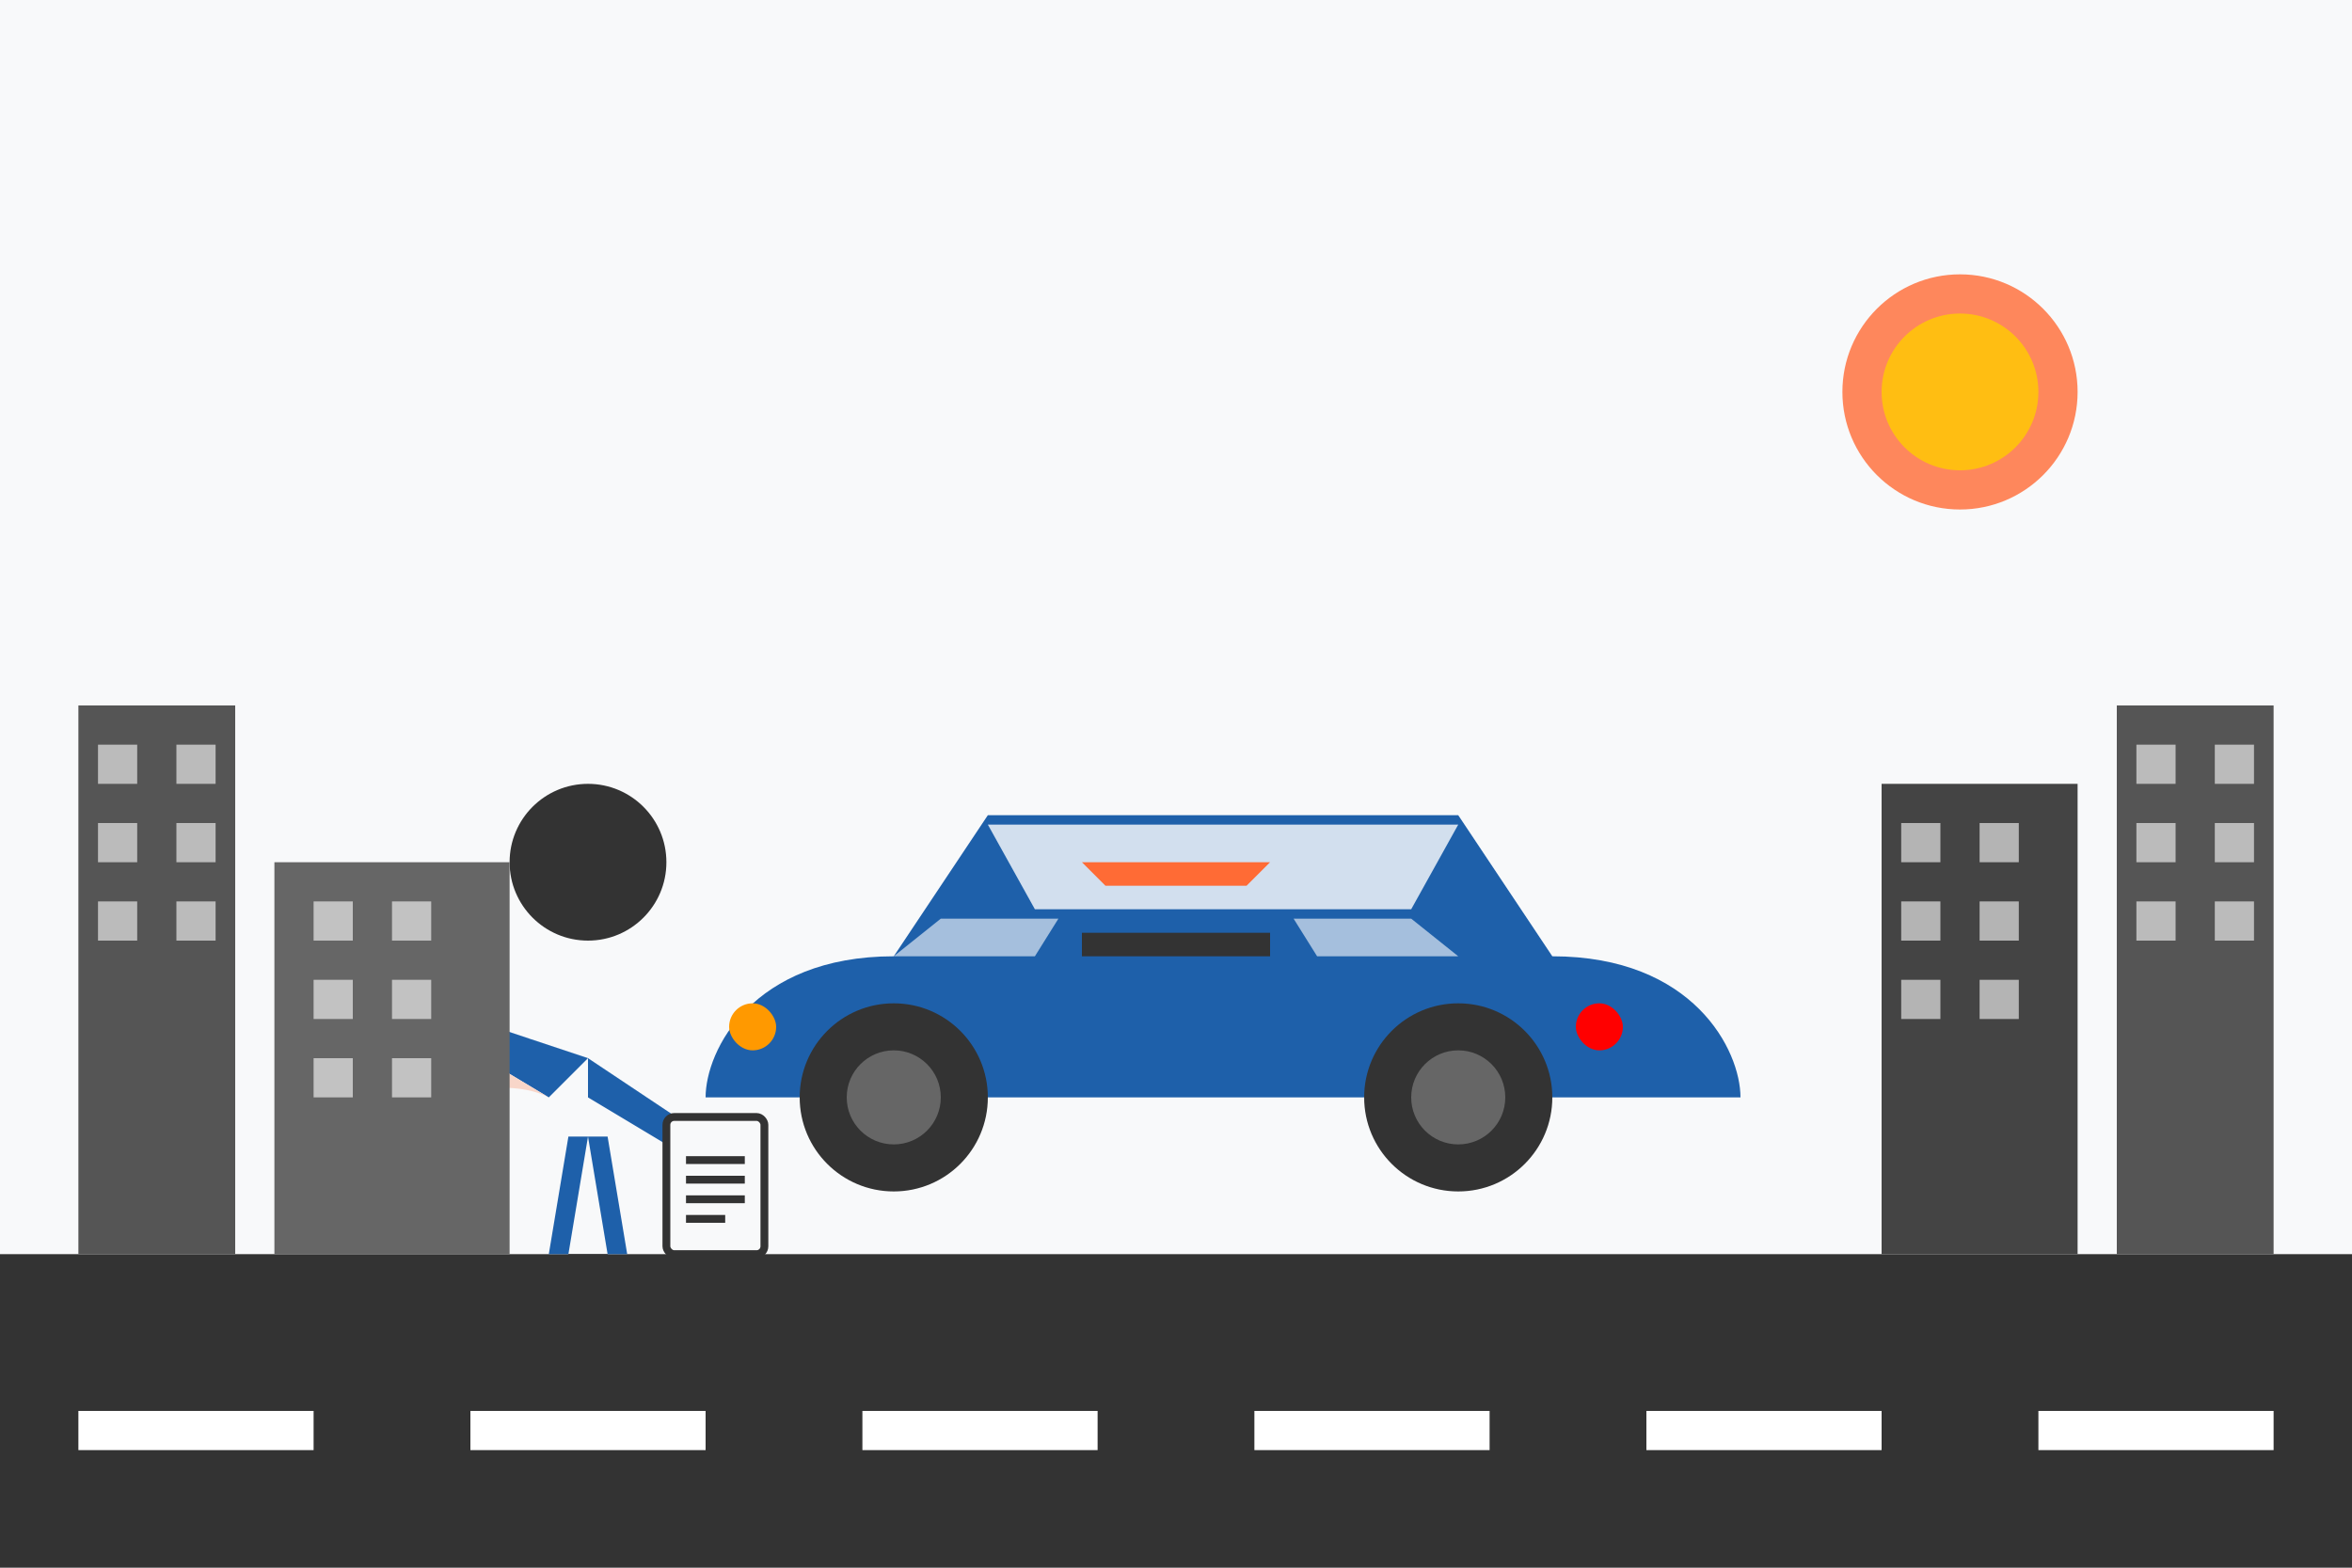 <svg xmlns="http://www.w3.org/2000/svg" width="600" height="400" viewBox="0 0 600 400">
  <style>
    .primary { fill: #1e60aa; }
    .secondary { fill: #ff6b35; }
    .dark { fill: #333333; }
    .light { fill: #f8f9fa; }
    .grey { fill: #6c757d; }
  </style>
  
  <!-- Background -->
  <rect width="600" height="400" fill="#f8f9fa" />
  
  <!-- Road -->
  <rect x="0" y="320" width="600" height="80" fill="#333333" />
  <rect x="20" y="360" width="60" height="10" fill="#ffffff" />
  <rect x="120" y="360" width="60" height="10" fill="#ffffff" />
  <rect x="220" y="360" width="60" height="10" fill="#ffffff" />
  <rect x="320" y="360" width="60" height="10" fill="#ffffff" />
  <rect x="420" y="360" width="60" height="10" fill="#ffffff" />
  <rect x="520" y="360" width="60" height="10" fill="#ffffff" />
  
  <!-- Car Silhouette -->
  <g transform="translate(300, 280) scale(1.2)">
    <!-- Car Body -->
    <path class="primary" d="M-100,0 C-100,-10 -90,-30 -60,-30 L-40,-60 L60,-60 L80,-30 C110,-30 120,-10 120,0 Z" />
    
    <!-- Windows -->
    <path fill="#ffffff" opacity="0.8" d="M-40,-58 L-30,-40 L50,-40 L60,-58 Z" />
    <path fill="#ffffff" opacity="0.6" d="M-60,-30 L-50,-38 L-25,-38 L-30,-30 Z" />
    <path fill="#ffffff" opacity="0.6" d="M60,-30 L50,-38 L25,-38 L30,-30 Z" />
    
    <!-- Wheels -->
    <circle cx="-60" cy="0" r="20" fill="#333333" />
    <circle cx="-60" cy="0" r="10" fill="#666666" />
    <circle cx="60" cy="0" r="20" fill="#333333" />
    <circle cx="60" cy="0" r="10" fill="#666666" />
    
    <!-- Lights -->
    <rect x="-95" y="-20" width="10" height="10" rx="5" fill="#ff9900" />
    <rect x="85" y="-20" width="10" height="10" rx="5" fill="#ff0000" />
    
    <!-- Details -->
    <rect x="-20" y="-35" width="40" height="5" fill="#333333" />
    <path class="secondary" d="M-20,-50 L20,-50 L15,-45 L-15,-45 Z" />
  </g>
  
  <!-- Professional checking a car -->
  <g transform="translate(150, 270)">
    <!-- Person -->
    <circle cx="0" cy="-50" r="20" fill="#333333" /> <!-- Head -->
    <path d="M0,-30 L0,20 L-5,50 L-10,50 L-5,20 L0,20" fill="#1e60aa" /> <!-- Body -->
    <path d="M0,-30 L0,20 L5,50 L10,50 L5,20 L0,20" fill="#1e60aa" /> <!-- Body -->
    <path d="M0,0 L-30,-10 L-35,-5 L-10,10 L0,0" fill="#1e60aa" /> <!-- Arm -->
    <path d="M-35,-5 C-38,-3 -40,0 -35,5 C-30,10 -20,5 -10,10" fill="#f8d6c9" /> <!-- Hand -->
    <path d="M0,0 L30,20 L25,25 L0,10 L0,0" fill="#1e60aa" /> <!-- Arm -->
    <rect x="-5" y="50" width="10" height="20" fill="#333333" /> <!-- Legs -->
    
    <!-- Clipboard -->
    <rect x="20" y="15" width="25" height="35" rx="2" fill="#f8f9fa" stroke="#333333" stroke-width="2" />
    <rect x="25" y="25" width="15" height="2" fill="#333333" />
    <rect x="25" y="30" width="15" height="2" fill="#333333" />
    <rect x="25" y="35" width="15" height="2" fill="#333333" />
    <rect x="25" y="40" width="10" height="2" fill="#333333" />
    
    <!-- Car examination tool -->
    <rect x="-40" y="5" width="5" height="15" rx="2" fill="#ff6b35" />
  </g>
  
  <!-- City skyline in background -->
  <g transform="translate(0, 180)">
    <rect x="20" y="0" width="40" height="140" fill="#555555" />
    <rect x="25" y="10" width="10" height="10" fill="#ffffff" opacity="0.6" />
    <rect x="45" y="10" width="10" height="10" fill="#ffffff" opacity="0.6" />
    <rect x="25" y="30" width="10" height="10" fill="#ffffff" opacity="0.6" />
    <rect x="45" y="30" width="10" height="10" fill="#ffffff" opacity="0.6" />
    <rect x="25" y="50" width="10" height="10" fill="#ffffff" opacity="0.6" />
    <rect x="45" y="50" width="10" height="10" fill="#ffffff" opacity="0.6" />
    
    <rect x="70" y="40" width="60" height="100" fill="#666666" />
    <rect x="80" y="50" width="10" height="10" fill="#ffffff" opacity="0.6" />
    <rect x="100" y="50" width="10" height="10" fill="#ffffff" opacity="0.6" />
    <rect x="80" y="70" width="10" height="10" fill="#ffffff" opacity="0.6" />
    <rect x="100" y="70" width="10" height="10" fill="#ffffff" opacity="0.6" />
    <rect x="80" y="90" width="10" height="10" fill="#ffffff" opacity="0.6" />
    <rect x="100" y="90" width="10" height="10" fill="#ffffff" opacity="0.6" />
    
    <rect x="480" y="20" width="50" height="120" fill="#444444" />
    <rect x="485" y="30" width="10" height="10" fill="#ffffff" opacity="0.6" />
    <rect x="505" y="30" width="10" height="10" fill="#ffffff" opacity="0.6" />
    <rect x="485" y="50" width="10" height="10" fill="#ffffff" opacity="0.6" />
    <rect x="505" y="50" width="10" height="10" fill="#ffffff" opacity="0.6" />
    <rect x="485" y="70" width="10" height="10" fill="#ffffff" opacity="0.6" />
    <rect x="505" y="70" width="10" height="10" fill="#ffffff" opacity="0.6" />
    
    <rect x="540" y="0" width="40" height="140" fill="#555555" />
    <rect x="545" y="10" width="10" height="10" fill="#ffffff" opacity="0.6" />
    <rect x="565" y="10" width="10" height="10" fill="#ffffff" opacity="0.6" />
    <rect x="545" y="30" width="10" height="10" fill="#ffffff" opacity="0.6" />
    <rect x="565" y="30" width="10" height="10" fill="#ffffff" opacity="0.6" />
    <rect x="545" y="50" width="10" height="10" fill="#ffffff" opacity="0.6" />
    <rect x="565" y="50" width="10" height="10" fill="#ffffff" opacity="0.6" />
  </g>
  
  <!-- Sun/light source -->
  <circle cx="500" cy="100" r="30" fill="#ff6b35" opacity="0.8" />
  <circle cx="500" cy="100" r="20" fill="#ffcc00" opacity="0.8" />
</svg>
